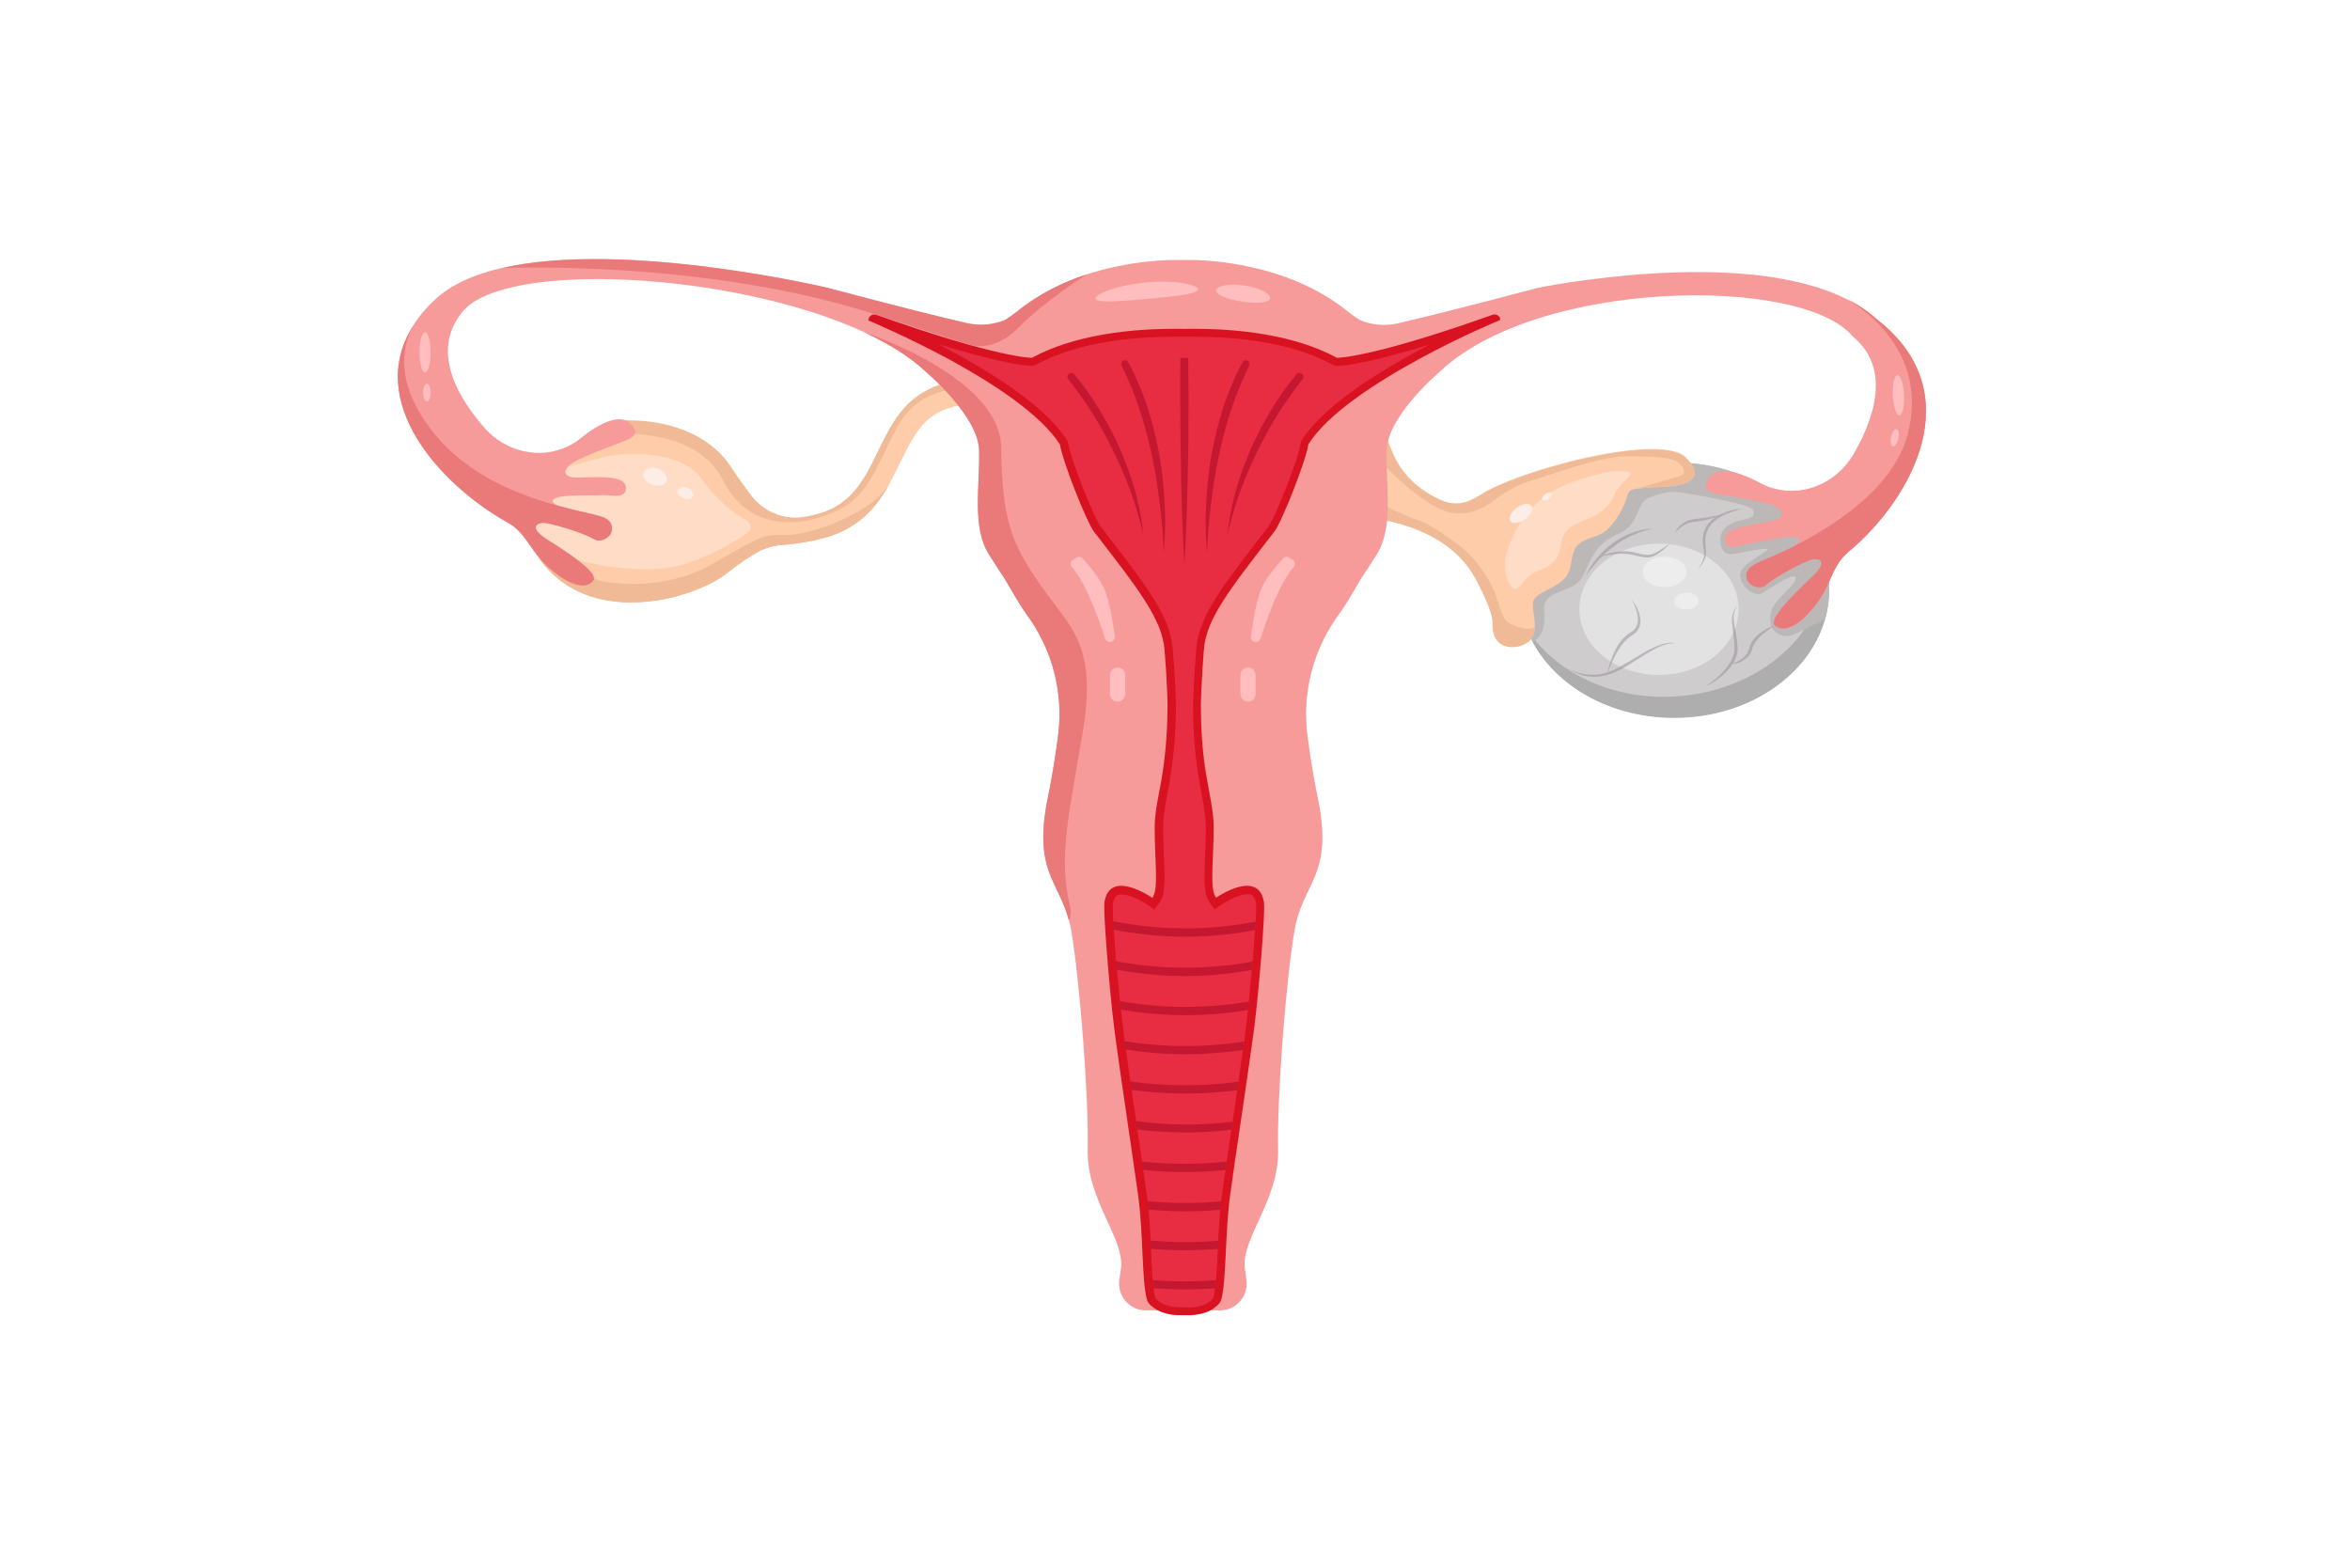 <svg xmlns="http://www.w3.org/2000/svg" xmlns:xlink="http://www.w3.org/1999/xlink" width="640" zoomAndPan="magnify" viewBox="0 0 480 320.25" height="427" preserveAspectRatio="xMidYMid meet" version="1.0"><defs><filter x="0%" y="0%" width="100%" height="100%" id="bef96e80bb"><feColorMatrix values="0 0 0 0 1 0 0 0 0 1 0 0 0 0 1 0 0 0 1 0" color-interpolation-filters="sRGB"/></filter><clipPath id="f80108267f"><path d="M 217.664 76.527 L 262.336 76.527 L 262.336 136.031 L 217.664 136.031 Z M 217.664 76.527 " clip-rule="nonzero"/></clipPath><clipPath id="c6fb0b7ea0"><path d="M 232.629 76.527 L 247.371 76.527 C 255.637 76.527 262.336 83.227 262.336 91.492 L 262.336 121.062 C 262.336 129.328 255.637 136.027 247.371 136.027 L 232.629 136.027 C 224.363 136.027 217.664 129.328 217.664 121.062 L 217.664 91.492 C 217.664 83.227 224.363 76.527 232.629 76.527 Z M 232.629 76.527 " clip-rule="nonzero"/></clipPath><clipPath id="21b597a87f"><path d="M 177 64 L 307 64 L 307 268.785 L 177 268.785 Z M 177 64 " clip-rule="nonzero"/></clipPath><mask id="90bcb981d0"><g filter="url(#bef96e80bb)"><rect x="-48" width="576" fill="#000000" y="-32.025" height="384.3" fill-opacity="0.54"/></g></mask><clipPath id="f90263efe2"><path d="M 26 0.676 L 36 0.676 L 36 14 L 26 14 Z M 26 0.676 " clip-rule="nonzero"/></clipPath><clipPath id="22ee779004"><path d="M 28 20 L 35 20 L 35 37.551 L 28 37.551 Z M 28 20 " clip-rule="nonzero"/></clipPath><clipPath id="987cb3ca71"><path d="M 33 24 L 42.832 24 L 42.832 33 L 33 33 Z M 33 24 " clip-rule="nonzero"/></clipPath><clipPath id="7e24057005"><path d="M 0.453 28 L 23 28 L 23 36 L 0.453 36 Z M 0.453 28 " clip-rule="nonzero"/></clipPath><clipPath id="a06c1e57b3"><rect x="0" width="43" y="0" height="38"/></clipPath></defs><g clip-path="url(#f80108267f)"><g clip-path="url(#c6fb0b7ea0)"><path fill="#5d0d14" d="M 217.664 76.527 L 262.336 76.527 L 262.336 136.031 L 217.664 136.031 Z M 217.664 76.527 " fill-opacity="1" fill-rule="nonzero"/></g></g><path fill="#cecccc" d="M 373.613 120.5 C 373.613 122.508 373.328 124.48 372.797 126.367 C 369.559 137.934 357.016 146.547 341.973 146.547 C 329.062 146.547 317.992 140.191 313.074 131.082 C 311.355 127.844 310.371 124.273 310.371 120.5 C 310.371 106.102 324.512 94.453 341.973 94.453 C 359.434 94.453 373.613 106.102 373.613 120.5 Z M 373.613 120.5 " fill-opacity="1" fill-rule="nonzero"/><path fill="#afaeae" d="M 370.051 108.52 C 370.949 110.941 372.551 113.527 372.551 116.234 C 372.551 130.633 357.301 142.324 339.84 142.324 C 327.625 142.324 317.051 136.621 311.766 128.293 C 315.738 138.918 327.75 146.629 341.973 146.629 C 359.434 146.629 373.574 134.98 373.574 120.582 C 373.613 116.191 372.305 112.09 370.051 108.52 Z M 370.051 108.52 " fill-opacity="1" fill-rule="nonzero"/><path fill="#e2e2e2" d="M 355.129 124.438 C 355.129 125.32 355.023 126.191 354.816 127.055 C 354.609 127.918 354.301 128.758 353.891 129.57 C 353.48 130.383 352.98 131.156 352.387 131.891 C 351.793 132.621 351.117 133.301 350.363 133.922 C 349.609 134.547 348.785 135.102 347.898 135.59 C 347.008 136.082 346.07 136.492 345.086 136.832 C 344.098 137.168 343.078 137.422 342.031 137.594 C 340.984 137.766 339.926 137.852 338.855 137.852 C 337.789 137.852 336.73 137.766 335.684 137.594 C 334.633 137.422 333.617 137.168 332.629 136.832 C 331.645 136.492 330.703 136.082 329.816 135.59 C 328.93 135.102 328.105 134.547 327.352 133.922 C 326.594 133.301 325.922 132.621 325.328 131.891 C 324.734 131.156 324.23 130.383 323.824 129.57 C 323.414 128.758 323.105 127.918 322.898 127.055 C 322.688 126.191 322.586 125.32 322.586 124.438 C 322.586 123.559 322.688 122.684 322.898 121.82 C 323.105 120.957 323.414 120.117 323.824 119.305 C 324.23 118.492 324.734 117.719 325.328 116.984 C 325.922 116.254 326.594 115.574 327.352 114.953 C 328.105 114.328 328.93 113.773 329.816 113.285 C 330.703 112.797 331.645 112.383 332.629 112.043 C 333.617 111.707 334.633 111.453 335.684 111.281 C 336.73 111.109 337.789 111.023 338.855 111.023 C 339.926 111.023 340.984 111.109 342.031 111.281 C 343.078 111.453 344.098 111.707 345.086 112.043 C 346.07 112.383 347.008 112.797 347.898 113.285 C 348.785 113.773 349.609 114.328 350.363 114.953 C 351.117 115.574 351.793 116.254 352.387 116.984 C 352.98 117.719 353.48 118.492 353.891 119.305 C 354.301 120.117 354.609 120.957 354.816 121.82 C 355.023 122.684 355.129 123.559 355.129 124.438 Z M 355.129 124.438 " fill-opacity="1" fill-rule="nonzero"/><path fill="#ededed" d="M 344.473 116.809 C 344.473 117.223 344.359 117.617 344.133 118 C 343.906 118.383 343.582 118.719 343.164 119.012 C 342.746 119.305 342.262 119.531 341.715 119.688 C 341.168 119.848 340.598 119.926 340.004 119.926 C 339.414 119.926 338.844 119.848 338.297 119.688 C 337.746 119.531 337.266 119.305 336.844 119.012 C 336.426 118.719 336.105 118.383 335.879 118 C 335.648 117.617 335.535 117.223 335.535 116.809 C 335.535 116.395 335.648 115.996 335.879 115.613 C 336.105 115.234 336.426 114.895 336.844 114.602 C 337.266 114.312 337.746 114.086 338.297 113.926 C 338.844 113.77 339.414 113.691 340.004 113.691 C 340.598 113.691 341.168 113.77 341.715 113.926 C 342.262 114.086 342.746 114.312 343.164 114.602 C 343.582 114.895 343.906 115.234 344.133 115.613 C 344.359 115.996 344.473 116.395 344.473 116.809 Z M 344.473 116.809 " fill-opacity="1" fill-rule="nonzero"/><path fill="#ededed" d="M 346.973 122.754 C 346.973 122.984 346.91 123.203 346.781 123.414 C 346.656 123.625 346.477 123.812 346.242 123.973 C 346.008 124.137 345.734 124.262 345.43 124.348 C 345.121 124.434 344.805 124.48 344.473 124.48 C 344.141 124.48 343.82 124.434 343.516 124.348 C 343.211 124.262 342.938 124.137 342.703 123.973 C 342.469 123.812 342.289 123.625 342.164 123.414 C 342.035 123.203 341.973 122.984 341.973 122.754 C 341.973 122.527 342.035 122.309 342.164 122.098 C 342.289 121.887 342.469 121.699 342.703 121.539 C 342.938 121.375 343.211 121.25 343.516 121.164 C 343.82 121.078 344.141 121.031 344.473 121.031 C 344.805 121.031 345.121 121.078 345.43 121.164 C 345.734 121.25 346.008 121.375 346.242 121.539 C 346.477 121.699 346.656 121.887 346.781 122.098 C 346.91 122.309 346.973 122.527 346.973 122.754 Z M 346.973 122.754 " fill-opacity="1" fill-rule="nonzero"/><path fill="#bcb8b8" d="M 366.359 129.605 C 368.492 128.621 370.949 127.352 372.797 126.367 C 373.328 124.48 373.613 122.508 373.613 120.5 C 373.613 106.102 359.473 94.453 342.012 94.453 C 324.551 94.453 310.41 106.102 310.41 120.5 C 310.41 124.273 311.395 127.844 313.117 131.082 C 313.117 131.082 315.984 129.895 315.41 124.93 C 314.836 120.008 321.438 121.566 323.363 117.547 C 325.289 113.527 326.191 110.859 330.535 109.055 C 334.883 107.25 334.102 103.148 336.398 101.875 C 336.398 101.875 339.922 100.031 343.285 100.562 C 346.645 101.098 357.836 103.023 358.121 104.215 C 358.41 105.402 358.203 105.691 355.621 106.266 C 353.039 106.84 351.316 108.191 351.359 110.328 C 351.441 112.461 352.508 113.363 354.023 113.156 C 355.5 112.953 362.219 111.352 360.867 112.461 C 359.516 113.566 355.008 115.535 355.457 117.875 C 355.91 120.211 358.492 121.812 359.719 121.238 C 360.949 120.664 366.484 116.645 366.77 117.996 C 367.059 119.352 362.629 122.141 361.812 124.727 C 361.605 125.383 361.566 126.078 361.605 126.816 C 361.648 129.156 364.188 130.59 366.359 129.605 Z M 366.359 129.605 " fill-opacity="1" fill-rule="nonzero"/><path fill="#ffcca9" d="M 340.293 99.375 C 337.258 99.578 335.453 99.66 334.348 99.824 C 333.691 99.906 333.242 100.031 332.996 100.234 C 332.176 100.77 332.543 101.918 330.906 104.746 C 327.75 110.121 325.988 109.016 323.117 110.656 C 320.25 112.297 321.684 115.699 319.676 118.039 C 317.668 120.375 313.117 121.031 313.074 123.289 C 313.035 125.547 314.348 128.785 312.543 130.715 C 310.738 132.684 304.672 133.422 304.879 127.352 C 304.961 124.809 304.262 122.508 303.156 120.5 C 302.582 120.008 301.926 119.105 301.105 117.668 C 298.402 112.953 294.059 110.082 289.836 108.316 C 283.605 105.73 277.621 105.527 277.621 105.527 L 277.621 81.898 C 277.621 81.898 280.734 83.047 284.344 92.152 C 287.949 101.301 297.703 103.27 297.703 103.27 C 299.141 102.82 300.738 102.121 302.5 100.973 C 309.836 96.215 337.668 88.543 344.062 93.098 C 344.023 93.219 350.66 98.719 340.293 99.375 Z M 340.293 99.375 " fill-opacity="1" fill-rule="nonzero"/><path fill="#efba95" d="M 313.484 128.047 C 313.445 129.074 313.238 130.016 312.543 130.754 C 310.738 132.723 304.672 133.461 304.879 127.391 C 304.961 124.848 301.887 119.145 301.105 117.711 C 298.402 112.992 294.059 110.121 289.836 108.355 C 283.605 105.773 277.621 105.566 277.621 105.566 L 277.621 100.195 C 280.613 102.121 285.164 104.746 289.59 106.223 C 291.68 106.922 294.672 108.891 297.336 110.859 C 301.434 113.895 304.508 118.16 306.027 123.043 C 306.559 124.848 307.133 126.324 307.707 126.816 C 308.566 127.719 312.133 129.113 313.484 128.047 Z M 313.484 128.047 " fill-opacity="1" fill-rule="nonzero"/><path fill="#efba95" d="M 345.375 94.656 C 344.555 93.508 343.367 92.688 342.055 92.316 C 333.199 89.898 309.262 96.707 302.5 101.055 C 301.969 101.383 301.352 101.754 300.695 102.039 C 298.688 103.023 296.352 103.066 294.301 102.164 C 291.148 100.77 286.555 97.816 284.301 92.195 C 280.695 83.09 277.578 81.941 277.578 81.941 L 277.578 87.723 C 278.605 89.816 279.508 91.578 279.508 91.578 C 279.508 91.578 290.203 104.008 296.887 104.789 C 303.566 105.566 305.699 100.277 312.172 98.348 C 317.215 96.871 326.641 93.262 331.973 93.18 C 337.301 93.137 341.52 93.426 342.711 94.41 C 343.898 95.395 344.84 96.789 342.711 97.363 C 341.152 97.816 336.684 99.086 334.391 99.785 C 335.496 99.621 337.301 99.539 340.332 99.332 C 347.219 98.922 346.562 96.34 345.375 94.656 Z M 345.375 94.656 " fill-opacity="1" fill-rule="nonzero"/><path fill="#ffcca9" d="M 209.988 80.012 L 207.816 84.605 C 207.734 84.566 197.855 80.012 190.602 84.895 C 187.57 86.902 185.805 90.555 183.922 94.371 C 183.387 95.52 182.812 96.668 182.199 97.816 C 182.117 97.938 182.035 98.062 181.996 98.227 C 181.914 98.43 181.789 98.637 181.668 98.84 C 179.086 103.477 175.52 107.824 168.754 109.754 C 165.598 110.656 162.566 111.105 159.777 111.312 C 158.426 111.395 157.156 111.68 155.887 112.215 C 155.68 112.297 155.516 112.379 155.395 112.418 C 153.18 113.566 150.883 115.168 148.508 117.055 C 145.555 119.434 137.852 123.043 128.875 123.043 C 123.094 123.043 115.43 121.441 110.223 114.184 C 109.691 113.445 109.199 112.664 108.75 111.844 C 105.469 105.938 104.691 101.098 106.453 97.488 C 108.75 92.77 114.488 91.785 114.734 91.742 L 121.453 88.75 L 124.898 87.23 L 127.766 85.961 L 128.094 85.961 C 128.301 85.961 128.547 85.961 128.875 85.961 C 132.195 85.961 143.426 86.656 149.246 95.477 C 150.926 98.02 152.359 99.988 153.547 101.508 C 156.215 104.871 160.516 106.43 164.699 105.566 C 165.559 105.402 166.418 105.199 167.281 104.953 C 174 103.023 176.586 97.816 179.289 92.234 C 181.379 87.969 183.512 83.539 187.652 80.75 C 190.07 79.109 192.652 78.246 195.191 77.836 C 202.777 76.648 209.621 79.848 209.988 80.012 Z M 209.988 80.012 " fill-opacity="1" fill-rule="nonzero"/><path fill="#efba95" d="M 196.34 79.562 C 196.34 79.562 187.734 78.617 182.977 87.684 C 178.223 96.789 177.074 103.312 166.254 105.977 C 166.254 105.977 153.672 110.164 147.645 98.02 C 141.66 85.918 121.535 88.832 121.535 88.832 C 121.535 88.832 121.535 88.789 121.535 88.668 L 124.98 87.148 L 127.848 85.879 L 128.176 85.879 C 128.383 85.879 128.629 85.879 128.957 85.879 C 132.277 85.879 143.508 86.574 149.328 95.395 C 151.008 97.938 152.441 99.906 153.629 101.426 C 156.293 104.789 160.598 106.348 164.781 105.484 C 165.641 105.32 166.5 105.117 167.363 104.871 C 174.082 102.941 176.668 97.734 179.371 92.152 C 181.461 87.887 183.594 83.457 187.734 80.668 C 190.152 79.027 192.734 78.164 195.273 77.754 Z M 196.34 79.562 " fill-opacity="1" fill-rule="nonzero"/><path fill="#ffdcc5" d="M 124.242 93.137 C 124.242 93.137 138.18 90.637 143.426 97.98 C 146.703 102.574 150.312 105.117 152.566 106.348 C 153.508 106.879 153.59 108.234 152.688 108.852 C 149.082 111.23 141.418 115.781 134.449 116.191 C 124.98 116.766 114.078 114.02 110.305 110.941 C 106.535 107.863 103.051 99.703 104.238 98.84 C 105.348 97.98 124.242 93.137 124.242 93.137 Z M 124.242 93.137 " fill-opacity="1" fill-rule="nonzero"/><path fill="#efba95" d="M 181.668 98.84 C 179.086 103.477 175.52 107.824 168.754 109.754 C 165.598 110.656 162.566 111.105 159.777 111.312 C 158.426 111.395 157.156 111.68 155.887 112.215 C 155.68 112.297 155.516 112.379 155.395 112.418 C 153.18 113.566 150.883 115.168 148.508 117.055 C 145.555 119.434 137.852 123.043 128.875 123.043 C 123.094 123.043 115.43 121.441 110.223 114.184 L 115.758 114.551 L 122.109 118.531 C 122.109 118.531 134.449 121.688 145.926 114.961 C 157.441 108.234 156.457 109.383 161.418 109.219 C 166.254 109.016 178.059 104.746 181.668 98.84 Z M 181.668 98.84 " fill-opacity="1" fill-rule="nonzero"/><path fill="#fcede6" d="M 134.398 95.758 C 134.711 95.875 134.996 96.023 135.254 96.211 C 135.508 96.402 135.719 96.609 135.883 96.844 C 136.047 97.078 136.152 97.312 136.199 97.555 C 136.246 97.797 136.23 98.027 136.152 98.238 C 136.07 98.453 135.938 98.641 135.746 98.793 C 135.551 98.949 135.32 99.059 135.043 99.129 C 134.766 99.199 134.469 99.223 134.152 99.199 C 133.836 99.176 133.52 99.105 133.211 98.992 C 132.898 98.879 132.613 98.727 132.355 98.539 C 132.102 98.352 131.891 98.141 131.727 97.906 C 131.562 97.676 131.457 97.438 131.41 97.195 C 131.363 96.953 131.379 96.727 131.457 96.512 C 131.539 96.297 131.672 96.113 131.863 95.957 C 132.055 95.805 132.289 95.691 132.566 95.621 C 132.844 95.551 133.141 95.527 133.457 95.551 C 133.773 95.574 134.09 95.645 134.398 95.758 Z M 134.398 95.758 " fill-opacity="1" fill-rule="nonzero"/><path fill="#fcede6" d="M 140.391 99.629 C 140.602 99.703 140.793 99.805 140.965 99.934 C 141.137 100.059 141.281 100.199 141.391 100.355 C 141.5 100.508 141.57 100.668 141.602 100.828 C 141.637 100.992 141.625 101.145 141.57 101.285 C 141.52 101.43 141.43 101.551 141.301 101.656 C 141.172 101.758 141.016 101.832 140.828 101.879 C 140.645 101.926 140.445 101.941 140.23 101.922 C 140.02 101.906 139.809 101.859 139.598 101.781 C 139.391 101.707 139.199 101.605 139.023 101.477 C 138.852 101.352 138.711 101.211 138.598 101.055 C 138.488 100.902 138.418 100.742 138.387 100.582 C 138.355 100.418 138.363 100.266 138.418 100.125 C 138.469 99.98 138.562 99.859 138.688 99.754 C 138.816 99.652 138.977 99.578 139.16 99.531 C 139.344 99.484 139.543 99.469 139.758 99.488 C 139.973 99.504 140.184 99.551 140.391 99.629 Z M 140.391 99.629 " fill-opacity="1" fill-rule="nonzero"/><path fill="#f79a9a" d="M 377.672 112.625 C 374.066 115.578 374.23 119.105 371.031 123.332 C 366.238 129.605 363.328 128.621 362.465 127.68 C 361.277 126.324 366.484 121.238 369.926 117.996 C 373.41 114.797 371.812 114.059 370.336 114.223 C 369.27 114.348 362.836 117.586 360.703 119.516 C 359.844 120.293 358.164 120.008 357.344 119.145 C 356.48 118.285 356.441 116.891 357.344 116.027 C 358.039 115.332 359.145 114.879 359.68 114.594 C 359.68 114.594 359.719 114.594 359.719 114.551 C 360.375 114.223 362.383 113.484 364.23 112.625 C 364.395 112.543 364.559 112.461 364.719 112.379 C 364.926 112.297 365.129 112.172 365.336 112.09 C 365.336 112.09 365.375 112.09 365.375 112.09 C 366.852 111.352 367.918 110.613 367.469 110.082 C 366.402 108.852 359.555 110.777 357.754 110.902 C 355.949 111.023 352.918 112.871 352.383 110.492 C 351.852 108.152 355.949 107.371 361.113 106.551 C 364.27 106.059 364.559 104.871 363.039 103.723 C 361.484 102.574 353.734 101.426 350.785 100.891 C 347.832 100.316 348.121 99.168 349.023 97.652 C 349.965 96.133 352.918 95.066 359.598 98.676 C 360.539 99.211 361.566 99.578 362.547 99.824 C 368.738 101.426 375.215 98.43 378.492 92.934 C 382.387 86.289 386.691 75.457 378.41 68.691 C 367.957 56.18 313.895 56.957 294.016 75.992 C 294.016 75.992 283.48 84.852 283.234 91.906 C 282.988 99.332 284.754 107.578 281.188 113.281 C 280.285 114.715 279.137 116.48 277.867 118.406 C 277.867 118.406 275.039 123.414 273.523 125.422 C 268.273 132.52 265.938 141.379 267.047 150.117 C 267.539 153.891 268.191 158.281 269.176 162.996 C 272.457 178.996 266.145 180.02 264.422 190.031 C 262.66 200.082 260.816 224.199 261.062 234.742 C 261.309 245.285 253.273 253.078 254.297 259.355 C 254.422 260.055 254.504 260.711 254.586 261.324 C 255.078 264.648 252.535 267.641 249.176 267.641 L 234.051 267.641 C 230.688 267.641 228.148 264.648 228.641 261.324 C 228.723 260.711 228.844 260.055 228.926 259.355 C 229.949 253.078 221.918 245.285 222.164 234.742 C 222.41 224.199 220.523 200.039 218.801 190.031 C 218.68 189.25 218.516 188.555 218.309 187.898 C 216.137 179.734 211.016 177.766 214.008 162.996 C 214.988 158.238 215.645 153.891 216.137 150.117 C 217.246 141.34 214.91 132.52 209.66 125.422 C 208.188 123.414 205.359 118.406 205.359 118.406 C 204.086 116.48 202.941 114.676 202.039 113.281 C 198.43 107.578 200.195 99.332 199.988 91.906 C 199.785 84.895 189.207 75.992 189.207 75.992 C 186.012 72.957 181.668 70.207 176.586 67.871 C 150.023 55.562 103.297 53.102 94.527 63.602 C 87.641 71.848 93.91 81.652 98.992 87.438 C 103.258 92.234 110.141 93.918 115.922 91.211 C 116.863 90.758 117.727 90.227 118.586 89.527 C 124.488 84.73 127.602 85.223 128.793 86.535 C 129.98 87.848 130.512 88.914 127.684 90.02 C 124.898 91.129 117.48 93.711 116.168 95.148 C 114.855 96.543 115.348 97.691 118.543 97.527 C 123.75 97.324 127.973 97.324 127.848 99.742 C 127.766 102.164 124.445 100.934 122.645 101.137 C 120.84 101.344 113.75 100.77 112.93 102.164 C 112.723 102.531 113.133 102.902 113.832 103.188 C 115.633 103.969 119.406 104.625 120.922 104.953 C 121.086 104.992 121.25 105.035 121.414 105.074 C 121.66 105.156 121.945 105.238 122.273 105.32 C 122.273 105.32 122.316 105.32 122.316 105.32 C 122.52 105.402 122.766 105.445 122.973 105.527 C 123.055 105.566 123.137 105.566 123.219 105.609 C 123.258 105.609 123.301 105.648 123.34 105.648 C 123.586 105.773 123.793 105.895 123.996 106.02 C 125.02 106.715 125.266 108.07 124.57 109.098 C 123.914 110.082 122.355 110.695 121.332 110.082 C 118.871 108.602 111.906 106.633 110.879 106.715 C 109.363 106.797 107.969 107.824 111.988 110.328 C 116.004 112.828 122.07 116.891 121.168 118.406 C 120.512 119.516 117.848 121.031 111.945 115.781 C 108.012 112.254 107.52 108.727 103.379 106.512 C 90.387 99.293 74.195 82.105 84.566 66.27 C 84.566 66.27 84.566 66.23 84.566 66.23 C 84.852 65.777 85.141 65.367 85.469 64.918 C 85.508 64.875 85.508 64.875 85.508 64.875 C 86.449 63.602 87.598 62.371 88.91 61.141 C 92.27 58.023 97.027 55.973 102.641 54.703 C 127.727 48.957 169 58.762 169 58.762 C 183.84 62.699 192.488 64.832 197.488 65.984 C 200.113 66.598 202.859 66.312 205.316 65.328 C 205.316 65.328 206.996 64.176 207.734 63.602 C 212.203 59.992 217.246 57.613 221.957 56.055 C 230.605 53.227 238.395 53.062 240.402 53.102 C 240.648 53.102 240.855 53.102 241.02 53.102 L 241.266 53.102 C 241.305 53.102 241.387 53.102 241.469 53.102 C 241.469 53.102 241.59 53.102 241.59 53.102 L 241.797 53.102 C 241.879 53.102 241.918 53.102 242 53.102 C 242 53.102 242.043 53.102 242.043 53.102 C 242.207 53.102 242.41 53.102 242.656 53.102 C 245.773 53.062 262.742 53.43 275.324 63.645 C 276.062 64.258 277.742 65.367 277.742 65.367 C 280.203 66.395 282.906 66.641 285.57 66.023 C 290.574 64.875 299.223 62.742 314.059 58.805 C 314.059 58.805 355.211 50.27 376.852 60.938 C 376.852 60.938 376.895 60.938 376.934 60.977 C 379.312 62.168 381.484 63.602 383.328 65.285 C 402.676 80.176 390.379 101.957 377.672 112.625 Z M 377.672 112.625 " fill-opacity="1" fill-rule="nonzero"/><g clip-path="url(#21b597a87f)"><path fill="#d81220" d="M 305.246 64.219 C 305.125 64.219 304.961 64.219 304.836 64.301 C 279.875 73.203 273.07 73.078 273.07 73.078 C 264.629 68.484 253.027 66.969 241.918 67.172 C 230.812 66.969 219.211 68.484 210.77 73.078 C 210.77 73.078 204.004 73.203 179.004 64.301 C 178.184 64.012 177.363 64.629 177.363 65.449 C 177.363 65.449 185.152 68.691 193.965 73.449 C 202.734 78.246 212.531 84.566 216.508 90.801 C 216.793 92.562 218.145 96.543 219.621 100.277 C 221.098 104.051 222.695 107.578 223.395 108.523 C 232.695 120.539 237.328 126.449 237.863 132.723 C 238.395 139 238.477 143.801 238.477 143.84 C 238.477 147.902 238.23 152.703 237.492 157.664 C 236.879 161.727 235.852 165.5 235.852 168.863 C 235.852 176.246 236.715 181.621 235.363 183.387 C 235.363 183.387 226.793 177.355 225.605 184.164 C 225.277 186.133 226.672 202.746 227.574 209.926 C 228.477 217.105 231.387 236.262 232.453 244.055 C 233.559 251.848 233.188 261.406 234.254 265.387 C 234.418 266.043 234.871 266.574 235.527 266.984 C 236.426 267.766 237.863 268.297 239.5 268.543 C 239.5 268.543 239.5 268.543 239.543 268.543 C 239.707 268.543 239.828 268.586 239.992 268.586 C 240.035 268.586 240.035 268.586 240.074 268.586 C 240.199 268.586 240.363 268.625 240.484 268.625 C 240.527 268.625 240.566 268.625 240.648 268.625 C 240.773 268.625 240.895 268.625 241.02 268.625 C 241.059 268.625 241.102 268.625 241.141 268.625 C 241.141 268.625 241.184 268.625 241.184 268.625 C 241.266 268.625 241.387 268.625 241.469 268.625 L 242.246 268.625 C 242.328 268.625 242.453 268.625 242.535 268.625 C 242.535 268.625 242.574 268.625 242.574 268.625 C 242.617 268.625 242.656 268.625 242.699 268.625 C 242.82 268.625 242.945 268.625 243.066 268.625 C 243.109 268.625 243.148 268.625 243.23 268.625 C 243.355 268.625 243.52 268.625 243.641 268.586 C 243.684 268.586 243.684 268.586 243.723 268.586 C 243.887 268.586 244.012 268.543 244.176 268.543 C 244.176 268.543 244.215 268.543 244.215 268.543 C 245.855 268.297 247.289 267.805 248.191 266.984 C 248.848 266.535 249.297 266 249.461 265.387 C 250.527 261.406 250.199 251.809 251.266 244.055 C 252.207 237.082 254.668 221.043 255.816 212.594 C 255.938 211.609 256.062 210.707 256.184 209.926 C 257.086 202.746 258.52 186.133 258.152 184.164 C 256.961 177.438 248.602 183.223 248.395 183.344 C 247.043 181.582 247.863 176.328 247.902 169.152 C 247.945 165.703 246.922 161.809 246.266 157.625 C 245.484 152.66 245.281 147.82 245.281 143.801 C 245.281 143.801 245.402 139 245.895 132.684 C 246.387 126.406 251.059 120.5 260.363 108.48 C 261.801 106.594 266.719 94.246 267.25 90.719 C 271.227 84.484 280.98 78.164 289.793 73.367 C 298.566 68.566 306.395 65.367 306.395 65.367 C 306.477 64.711 305.902 64.219 305.246 64.219 Z M 305.246 64.219 " fill-opacity="1" fill-rule="nonzero"/></g><path fill="#e82d43" d="M 292.211 70.289 C 291.188 70.824 290.164 71.355 289.098 71.93 C 277.168 78.453 269.383 84.484 265.938 89.855 L 265.734 90.145 L 265.691 90.512 C 265.16 93.957 260.281 106.02 259.133 107.496 L 258.562 108.234 C 249.422 120.008 244.871 125.957 244.34 132.602 C 243.805 138.961 243.684 143.801 243.684 143.84 C 243.684 148.844 244.012 153.562 244.707 157.953 C 244.91 159.266 245.156 160.496 245.363 161.727 C 245.855 164.434 246.305 166.977 246.305 169.191 C 246.305 171.285 246.223 173.254 246.141 174.977 C 245.938 179.609 245.812 182.688 247.125 184.41 L 248.109 185.723 L 249.461 184.781 C 250.32 184.207 252.945 182.648 254.789 182.648 C 255.527 182.648 256.266 182.77 256.551 184.492 C 256.633 184.945 256.594 186.297 256.469 188.227 C 256.43 188.758 256.387 189.332 256.348 189.949 C 256.223 191.836 256.062 194.051 255.855 196.391 C 255.816 196.965 255.773 197.539 255.691 198.113 C 255.488 200.285 255.281 202.5 255.078 204.551 C 255.035 205.125 254.953 205.699 254.914 206.273 C 254.789 207.547 254.625 208.734 254.504 209.762 C 254.422 210.5 254.297 211.402 254.176 212.387 L 254.133 212.715 L 253.887 214.438 L 253.602 216.406 C 253.395 217.844 253.191 219.359 252.945 220.918 C 252.863 221.492 252.781 222.066 252.699 222.641 C 252.414 224.734 252.086 226.91 251.758 229.082 C 251.676 229.574 251.594 230.066 251.551 230.559 C 251.551 230.641 251.512 230.723 251.512 230.766 C 251.184 233.02 250.855 235.195 250.566 237.203 C 250.484 237.777 250.402 238.352 250.32 238.926 C 250.035 240.816 249.789 242.496 249.625 243.852 C 249.543 244.344 249.504 244.836 249.422 245.367 C 249.34 245.941 249.297 246.516 249.258 247.09 C 249.051 249.184 248.93 251.355 248.805 253.449 C 248.766 254.023 248.766 254.598 248.723 255.133 C 248.723 255.254 248.723 255.418 248.723 255.543 C 248.641 257.676 248.52 259.766 248.395 261.488 C 248.355 262.105 248.273 262.68 248.191 263.172 C 248.109 263.867 247.984 264.523 247.863 265.016 C 247.781 265.262 247.492 265.508 247.289 265.672 L 247.125 265.836 C 246.551 266.328 245.484 266.738 244.133 266.945 L 244.012 266.945 L 243.887 266.984 L 243.477 267.027 C 243.395 267.027 243.273 267.027 243.191 267.027 L 243.109 267.027 C 243.109 267.027 242.984 267.027 242.984 267.027 C 242.945 267.027 242.863 267.027 242.781 267.027 L 242.492 267.027 C 242.492 267.027 242.371 267.027 242.328 267.027 L 241.426 267.027 C 241.387 267.027 241.184 267.027 241.184 267.027 L 241.02 267.027 C 240.938 267.027 240.895 267.027 240.812 267.027 L 240.648 266.984 L 240.609 266.984 C 240.527 266.984 240.402 266.984 240.32 266.984 L 239.992 266.945 L 239.871 266.902 L 239.664 266.902 C 238.312 266.699 237.246 266.289 236.672 265.797 L 236.508 265.633 C 236.262 265.469 236.016 265.262 235.934 264.977 C 235.812 264.484 235.688 263.867 235.605 263.129 C 235.527 262.598 235.484 262.062 235.445 261.449 C 235.281 259.684 235.199 257.633 235.117 255.5 C 235.117 255.379 235.117 255.215 235.117 255.09 C 235.074 254.559 235.074 253.984 235.035 253.406 C 234.953 251.355 234.789 249.184 234.582 247.051 C 234.543 246.477 234.461 245.902 234.418 245.328 C 234.379 244.836 234.297 244.344 234.215 243.852 C 234.008 242.496 233.762 240.816 233.516 238.926 C 233.434 238.395 233.352 237.82 233.27 237.246 C 232.984 235.359 232.695 233.309 232.371 231.176 C 232.371 231.051 232.328 230.93 232.328 230.805 C 232.246 230.23 232.164 229.656 232.082 229.082 C 231.754 226.949 231.469 224.734 231.141 222.641 C 231.059 222.066 230.977 221.492 230.895 220.918 C 230.566 218.582 230.238 216.406 229.992 214.438 C 229.91 213.824 229.828 213.25 229.746 212.715 C 229.582 211.609 229.461 210.625 229.379 209.801 C 229.254 208.734 229.09 207.547 228.969 206.234 C 228.887 205.66 228.844 205.086 228.762 204.512 C 228.559 202.461 228.352 200.246 228.148 198.07 C 228.105 197.496 228.066 196.922 227.984 196.348 C 227.777 194.051 227.613 191.793 227.492 189.906 C 227.449 189.293 227.41 188.719 227.367 188.184 C 227.285 186.297 227.246 184.984 227.328 184.535 C 227.613 182.852 228.352 182.688 229.09 182.688 C 230.977 182.688 233.641 184.289 234.461 184.82 L 235.77 185.766 L 236.754 184.453 C 238.066 182.73 237.945 179.652 237.738 175.016 C 237.656 173.211 237.574 171.121 237.574 168.863 C 237.574 166.73 238.027 164.309 238.516 161.727 C 238.762 160.496 239.008 159.223 239.172 157.91 C 239.828 153.562 240.199 148.805 240.199 143.801 C 240.199 143.758 240.074 138.918 239.543 132.559 C 239.008 125.875 234.418 119.965 225.32 108.191 L 224.746 107.453 C 224.293 106.84 222.859 103.887 221.18 99.621 C 219.582 95.52 218.391 91.949 218.145 90.512 L 218.105 90.145 L 217.898 89.855 C 214.457 84.484 206.668 78.453 194.742 71.93 C 193.676 71.355 192.652 70.781 191.586 70.25 C 205.441 74.555 210.113 74.719 210.727 74.719 L 211.137 74.719 L 211.547 74.516 C 220.238 69.758 231.754 68.773 239.91 68.773 C 240.566 68.773 241.223 68.773 241.879 68.773 C 242.617 68.773 243.23 68.773 243.887 68.773 C 252.043 68.773 263.562 69.758 272.25 74.516 L 272.621 74.719 L 273.031 74.719 C 273.688 74.762 278.359 74.598 292.211 70.289 Z M 292.211 70.289 " fill-opacity="1" fill-rule="nonzero"/><path fill="#ea7a7a" d="M 124.652 109.18 C 123.996 110.164 122.438 110.777 121.414 110.164 C 118.953 108.688 111.988 106.715 110.961 106.797 C 109.445 106.879 108.051 107.906 112.07 110.41 C 116.086 112.91 122.152 116.973 121.25 118.488 C 120.594 119.598 117.93 121.113 112.027 115.863 C 108.094 112.336 107.602 108.809 103.461 106.594 C 90.387 99.293 74.195 82.105 84.566 66.27 C 82.762 69.305 79.73 77.262 88.418 88.215 C 95.551 97.199 106.125 101.137 113.871 103.27 C 116.742 104.051 119.199 104.582 120.965 105.035 C 121.125 105.074 121.289 105.117 121.453 105.156 C 121.781 105.238 122.07 105.32 122.316 105.402 C 122.316 105.402 122.355 105.402 122.355 105.402 C 122.602 105.484 122.848 105.566 123.012 105.609 C 123.094 105.648 123.176 105.648 123.258 105.691 C 123.301 105.691 123.34 105.73 123.383 105.73 C 123.629 105.855 123.832 105.977 124.035 106.102 C 125.062 106.797 125.309 108.191 124.652 109.18 Z M 124.652 109.18 " fill-opacity="1" fill-rule="nonzero"/><path fill="#ea7a7a" d="M 221.098 149.91 C 217.98 168.125 216.262 175.305 218.598 185.355 C 218.844 186.34 218.719 187.199 218.309 187.938 C 216.137 179.773 211.016 177.805 214.008 163.039 C 214.988 158.281 215.645 153.934 216.137 150.156 C 217.246 141.379 214.91 132.559 209.66 125.465 C 208.188 123.453 205.359 118.449 205.359 118.449 C 204.086 116.52 202.941 114.715 202.039 113.32 C 198.43 107.617 200.195 99.375 199.988 91.949 C 199.785 84.934 189.207 76.031 189.207 76.031 C 186.012 72.996 181.668 70.25 176.586 67.91 C 177.445 68.199 204.293 77.098 204.496 91.414 C 204.703 105.938 206.422 110.82 212.613 119.637 C 218.801 128.375 224.211 131.699 221.098 149.91 Z M 221.098 149.91 " fill-opacity="1" fill-rule="nonzero"/><path fill="#ffbdbd" d="M 244.707 59.09 C 244.664 60.035 239.992 60.527 234.336 61.059 C 228.68 61.551 223.965 61.922 223.762 61.02 C 223.559 60.117 228.105 58.23 234.051 57.695 C 239.953 57.121 244.746 58.148 244.707 59.09 Z M 244.707 59.09 " fill-opacity="1" fill-rule="nonzero"/><path fill="#ffbdbd" d="M 259.422 60.977 C 259.215 61.879 256.633 62.043 253.684 61.594 C 250.691 61.141 248.312 60.199 248.395 59.297 C 248.477 58.395 251.059 57.82 254.176 58.312 C 257.332 58.762 259.668 60.074 259.422 60.977 Z M 259.422 60.977 " fill-opacity="1" fill-rule="nonzero"/><path fill="#ffbdbd" d="M 87.969 71.973 C 87.969 72.516 87.938 73.039 87.879 73.543 C 87.82 74.043 87.738 74.488 87.633 74.871 C 87.523 75.258 87.398 75.555 87.258 75.762 C 87.117 75.969 86.973 76.074 86.82 76.074 C 86.668 76.074 86.52 75.969 86.379 75.762 C 86.238 75.555 86.117 75.258 86.008 74.871 C 85.902 74.488 85.816 74.043 85.758 73.543 C 85.699 73.039 85.672 72.516 85.672 71.973 C 85.672 71.426 85.699 70.906 85.758 70.402 C 85.816 69.898 85.902 69.457 86.008 69.07 C 86.117 68.688 86.238 68.391 86.379 68.184 C 86.52 67.973 86.668 67.871 86.82 67.871 C 86.973 67.871 87.117 67.973 87.258 68.184 C 87.398 68.391 87.523 68.688 87.633 69.07 C 87.738 69.457 87.82 69.898 87.879 70.402 C 87.938 70.906 87.969 71.426 87.969 71.973 Z M 87.969 71.973 " fill-opacity="1" fill-rule="nonzero"/><path fill="#ffbdbd" d="M 87.969 80.176 C 87.969 80.414 87.949 80.645 87.906 80.867 C 87.867 81.086 87.812 81.281 87.738 81.453 C 87.668 81.621 87.582 81.75 87.488 81.844 C 87.391 81.934 87.293 81.98 87.188 81.98 C 87.086 81.98 86.984 81.934 86.891 81.844 C 86.797 81.75 86.711 81.621 86.637 81.453 C 86.566 81.281 86.508 81.086 86.469 80.867 C 86.43 80.645 86.41 80.414 86.41 80.176 C 86.41 79.938 86.43 79.707 86.469 79.484 C 86.508 79.266 86.566 79.07 86.637 78.898 C 86.711 78.73 86.797 78.602 86.891 78.508 C 86.984 78.418 87.086 78.371 87.188 78.371 C 87.293 78.371 87.391 78.418 87.488 78.508 C 87.582 78.602 87.668 78.73 87.738 78.898 C 87.812 79.07 87.867 79.266 87.906 79.484 C 87.949 79.707 87.969 79.938 87.969 80.176 Z M 87.969 80.176 " fill-opacity="1" fill-rule="nonzero"/><path fill="#ffbdbd" d="M 225.934 121.238 C 225.031 118.406 222.285 115.332 221.098 114.059 C 220.77 113.691 220.238 113.648 219.828 113.895 L 219.172 114.305 C 218.598 114.633 218.516 115.414 218.965 115.863 C 221.957 119.145 224.91 127.801 225.688 130.387 C 225.812 130.797 226.223 131.125 226.672 131.125 C 227.285 131.125 227.777 130.59 227.695 129.934 C 227.449 127.965 226.793 123.906 225.934 121.238 Z M 225.934 121.238 " fill-opacity="1" fill-rule="nonzero"/><path fill="#ffbdbd" d="M 226.715 137.895 L 226.715 141.75 C 226.715 142.609 227.41 143.309 228.27 143.309 C 229.133 143.309 229.828 142.609 229.828 141.75 L 229.828 137.895 C 229.828 137.031 229.133 136.332 228.27 136.332 C 227.41 136.332 226.715 137.031 226.715 137.895 Z M 226.715 137.895 " fill-opacity="1" fill-rule="nonzero"/><path fill="#ffbdbd" d="M 257.25 121.238 C 258.152 118.406 260.898 115.332 262.086 114.059 C 262.414 113.691 262.945 113.648 263.355 113.895 L 264.012 114.305 C 264.586 114.633 264.668 115.414 264.219 115.863 C 261.227 119.145 258.273 127.801 257.496 130.387 C 257.371 130.797 256.961 131.125 256.512 131.125 C 255.898 131.125 255.406 130.59 255.488 129.934 C 255.773 127.965 256.387 123.906 257.25 121.238 Z M 257.25 121.238 " fill-opacity="1" fill-rule="nonzero"/><path fill="#ffbdbd" d="M 256.469 137.895 L 256.469 141.75 C 256.469 142.609 255.773 143.309 254.914 143.309 C 254.051 143.309 253.355 142.609 253.355 141.75 L 253.355 137.895 C 253.355 137.031 254.051 136.332 254.914 136.332 C 255.773 136.332 256.469 137.031 256.469 137.895 Z M 256.469 137.895 " fill-opacity="1" fill-rule="nonzero"/><path fill="#ea7a7a" d="M 222 56.016 C 222 56.016 213.023 61.758 208.023 66.926 C 202.98 72.094 198.102 70.453 198.102 70.453 L 179.043 64.301 C 144.164 52.938 102.684 54.742 102.684 54.742 C 127.766 49 169.043 58.805 169.043 58.805 C 183.879 62.742 192.527 64.875 197.527 66.023 C 200.152 66.641 202.898 66.352 205.359 65.367 C 205.359 65.367 207.039 64.219 207.777 63.645 C 212.242 59.953 217.246 57.574 222 56.016 Z M 222 56.016 " fill-opacity="1" fill-rule="nonzero"/><path fill="#ffbdbd" d="M 388.91 80.656 C 388.938 81.203 388.934 81.727 388.898 82.23 C 388.863 82.734 388.801 83.184 388.715 83.57 C 388.625 83.961 388.516 84.262 388.383 84.477 C 388.254 84.691 388.113 84.805 387.961 84.809 C 387.809 84.816 387.656 84.719 387.508 84.52 C 387.355 84.316 387.219 84.027 387.094 83.648 C 386.965 83.27 386.863 82.832 386.781 82.332 C 386.699 81.832 386.645 81.312 386.617 80.766 C 386.594 80.223 386.598 79.699 386.633 79.195 C 386.664 78.691 386.727 78.242 386.816 77.855 C 386.906 77.465 387.016 77.164 387.145 76.949 C 387.277 76.734 387.418 76.621 387.57 76.613 C 387.723 76.609 387.875 76.703 388.023 76.906 C 388.176 77.105 388.312 77.398 388.438 77.777 C 388.562 78.156 388.668 78.594 388.75 79.094 C 388.832 79.594 388.887 80.113 388.91 80.656 Z M 388.91 80.656 " fill-opacity="1" fill-rule="nonzero"/><path fill="#ffbdbd" d="M 387.371 87.641 C 387.473 87.66 387.559 87.727 387.633 87.836 C 387.707 87.945 387.766 88.09 387.801 88.273 C 387.836 88.453 387.852 88.656 387.844 88.879 C 387.836 89.105 387.809 89.332 387.758 89.566 C 387.711 89.801 387.645 90.023 387.559 90.23 C 387.473 90.438 387.379 90.617 387.273 90.77 C 387.164 90.918 387.055 91.031 386.945 91.098 C 386.832 91.168 386.727 91.191 386.625 91.172 C 386.523 91.152 386.434 91.086 386.359 90.977 C 386.285 90.867 386.23 90.723 386.195 90.539 C 386.16 90.359 386.145 90.156 386.152 89.934 C 386.156 89.707 386.188 89.48 386.234 89.246 C 386.285 89.012 386.352 88.789 386.438 88.582 C 386.52 88.375 386.617 88.195 386.723 88.043 C 386.828 87.895 386.938 87.781 387.051 87.715 C 387.164 87.645 387.27 87.617 387.371 87.641 Z M 387.371 87.641 " fill-opacity="1" fill-rule="nonzero"/><path fill="#c41831" d="M 242.781 81.324 C 242.781 86.984 242.738 92.688 242.574 98.348 C 242.453 104.051 242.246 109.711 241.918 115.414 C 241.59 109.754 241.387 104.051 241.266 98.348 C 241.141 92.688 241.102 86.984 241.059 81.324 C 241.059 78.574 241.059 75.828 241.102 73.078 C 241.348 73.078 241.551 73.078 241.797 73.078 L 241.961 73.078 C 242.207 73.078 242.453 73.078 242.699 73.078 C 242.738 75.828 242.738 78.574 242.781 81.324 Z M 242.781 81.324 " fill-opacity="1" fill-rule="nonzero"/><path fill="#c41831" d="M 254.543 73.57 C 255.078 73.613 255.406 74.227 255.16 74.68 C 254.996 75.047 254.789 75.418 254.625 75.785 C 253.559 78.082 252.578 80.422 251.758 82.844 C 250.117 87.641 248.93 92.605 248.109 97.652 C 247.699 100.152 247.371 102.695 247.086 105.238 C 246.797 107.781 246.633 110.328 246.551 112.91 C 246.059 107.781 246.223 102.613 246.797 97.445 C 247.371 92.316 248.52 87.23 250.16 82.309 C 251.02 79.848 252.004 77.469 253.191 75.129 C 253.395 74.762 253.602 74.391 253.805 74.023 C 253.887 73.695 254.215 73.531 254.543 73.57 C 254.504 73.57 254.543 73.57 254.543 73.57 Z M 254.543 73.57 " fill-opacity="1" fill-rule="nonzero"/><path fill="#c41831" d="M 265.734 76.238 C 266.227 76.402 266.391 77.016 266.062 77.426 C 265.117 78.656 264.176 79.93 263.273 81.203 C 260.281 85.387 257.824 89.898 255.691 94.574 C 253.602 99.25 251.84 104.133 250.73 109.219 C 251.184 104.051 252.578 98.922 254.504 94.082 C 254.996 92.891 255.445 91.66 256.02 90.473 C 256.594 89.324 257.168 88.133 257.781 86.945 L 259.75 83.539 C 260.406 82.434 261.184 81.367 261.922 80.258 C 262.289 79.727 262.66 79.148 263.07 78.656 L 264.301 77.098 L 264.793 76.441 C 264.996 76.195 265.324 76.074 265.652 76.195 C 265.652 76.195 265.691 76.238 265.734 76.238 Z M 265.734 76.238 " fill-opacity="1" fill-rule="nonzero"/><path fill="#c41831" d="M 229.703 73.57 C 229.172 73.613 228.844 74.227 229.09 74.68 C 229.254 75.047 229.461 75.418 229.625 75.785 C 230.688 78.082 231.672 80.422 232.492 82.844 C 234.133 87.641 235.32 92.605 236.141 97.652 C 236.551 100.152 236.879 102.695 237.164 105.238 C 237.453 107.781 237.617 110.328 237.699 112.91 C 238.191 107.781 238.027 102.613 237.453 97.445 C 236.879 92.316 235.73 87.23 234.09 82.309 C 233.23 79.848 232.246 77.469 231.059 75.129 C 230.852 74.762 230.648 74.391 230.441 74.023 C 230.32 73.695 230.031 73.531 229.703 73.57 Z M 229.703 73.57 " fill-opacity="1" fill-rule="nonzero"/><path fill="#c41831" d="M 218.516 76.238 C 218.023 76.402 217.859 77.016 218.188 77.426 C 219.129 78.656 220.074 79.93 220.973 81.203 C 223.965 85.387 226.426 89.898 228.559 94.574 C 230.648 99.25 232.41 104.133 233.516 109.219 C 233.066 104.051 231.672 98.922 229.746 94.082 C 229.254 92.891 228.805 91.66 228.23 90.473 C 227.656 89.324 227.082 88.133 226.469 86.945 L 224.5 83.539 C 223.844 82.434 223.066 81.367 222.328 80.258 C 221.957 79.727 221.59 79.148 221.18 78.656 L 219.949 77.098 L 219.457 76.441 C 219.254 76.195 218.926 76.074 218.598 76.195 C 218.598 76.195 218.555 76.238 218.516 76.238 Z M 218.516 76.238 " fill-opacity="1" fill-rule="nonzero"/><path fill="#c41831" d="M 256.512 188.227 C 256.469 188.758 256.43 189.332 256.387 189.949 C 254.176 190.398 251.922 190.727 249.707 190.934 C 242.125 191.711 234.664 191.301 227.41 189.867 C 227.367 189.25 227.328 188.676 227.285 188.145 C 236.797 190.031 246.633 190.152 256.512 188.227 Z M 256.512 188.227 " fill-opacity="1" fill-rule="nonzero"/><path fill="#c41831" d="M 255.898 196.391 C 255.855 196.965 255.816 197.539 255.734 198.113 C 253.848 198.441 251.922 198.727 250.035 198.934 C 242.574 199.754 235.199 199.383 228.023 198.031 C 227.984 197.457 227.941 196.883 227.859 196.309 C 237 198.031 246.469 198.113 255.898 196.391 Z M 255.898 196.391 " fill-opacity="1" fill-rule="nonzero"/><path fill="#c41831" d="M 255.16 204.551 C 255.117 205.125 255.035 205.699 254.996 206.273 C 253.477 206.52 251.961 206.766 250.445 206.891 C 243.148 207.711 235.934 207.422 228.887 206.191 C 228.805 205.617 228.762 205.043 228.68 204.469 C 237.289 205.988 246.223 206.07 255.16 204.551 Z M 255.16 204.551 " fill-opacity="1" fill-rule="nonzero"/><path fill="#c41831" d="M 254.176 212.715 L 253.93 214.438 C 252.863 214.602 251.797 214.727 250.73 214.848 C 243.684 215.629 236.715 215.465 229.867 214.355 C 229.785 213.742 229.703 213.168 229.625 212.633 C 237.656 213.945 245.895 213.988 254.176 212.715 Z M 254.176 212.715 " fill-opacity="1" fill-rule="nonzero"/><path fill="#c41831" d="M 253.027 220.918 C 252.945 221.492 252.863 222.066 252.781 222.641 C 252.207 222.723 251.676 222.805 251.102 222.848 C 244.336 223.625 237.617 223.504 231.059 222.602 C 230.977 222.027 230.895 221.453 230.812 220.879 C 238.066 221.902 245.527 221.945 253.027 220.918 Z M 253.027 220.918 " fill-opacity="1" fill-rule="nonzero"/><path fill="#c41831" d="M 251.84 229.082 C 251.758 229.574 251.676 230.066 251.633 230.559 C 251.633 230.641 251.594 230.723 251.594 230.766 C 251.551 230.766 251.512 230.766 251.43 230.766 C 244.953 231.504 238.559 231.461 232.246 230.684 C 232.164 230.109 232.082 229.535 232 228.961 C 238.516 229.863 245.156 229.902 251.84 229.082 Z M 251.84 229.082 " fill-opacity="1" fill-rule="nonzero"/><path fill="#c41831" d="M 250.648 237.246 C 250.566 237.82 250.484 238.395 250.402 238.969 C 244.707 239.543 239.051 239.543 233.434 238.926 C 233.352 238.395 233.27 237.82 233.188 237.246 C 238.926 237.82 244.789 237.859 250.648 237.246 Z M 250.648 237.246 " fill-opacity="1" fill-rule="nonzero"/><path fill="#c41831" d="M 249.504 245.367 C 249.422 245.941 249.379 246.516 249.34 247.09 C 244.34 247.543 239.418 247.5 234.5 247.051 C 234.461 246.477 234.379 245.902 234.336 245.328 C 239.336 245.82 244.418 245.82 249.504 245.367 Z M 249.504 245.367 " fill-opacity="1" fill-rule="nonzero"/><path fill="#c41831" d="M 248.887 253.406 C 248.848 253.98 248.848 254.559 248.805 255.09 C 244.176 255.461 239.543 255.461 234.992 255.051 C 234.953 254.516 234.953 253.941 234.91 253.367 C 239.543 253.777 244.215 253.816 248.887 253.406 Z M 248.887 253.406 " fill-opacity="1" fill-rule="nonzero"/><path fill="#c41831" d="M 248.477 261.449 C 248.438 262.062 248.355 262.637 248.273 263.129 C 244.012 263.457 239.746 263.418 235.566 263.129 C 235.484 262.598 235.445 262.062 235.402 261.449 C 239.707 261.777 244.051 261.816 248.477 261.449 Z M 248.477 261.449 " fill-opacity="1" fill-rule="nonzero"/><g mask="url(#90bcb981d0)"><g transform="matrix(1, 0, 0, 1, 320, 103)"><g clip-path="url(#a06c1e57b3)"><path fill="#9a919b" d="M 3.895 14.629 C 4.469 13.273 5.289 12.086 6.234 10.938 C 7.176 9.789 8.242 8.805 9.43 7.941 C 10.004 7.492 10.66 7.121 11.273 6.754 C 11.93 6.426 12.586 6.055 13.281 5.852 C 14.637 5.316 16.109 5.027 17.547 4.945 C 16.152 5.316 14.758 5.688 13.488 6.301 C 12.176 6.875 10.945 7.613 9.797 8.477 C 8.652 9.297 7.586 10.281 6.602 11.305 C 6.109 11.84 5.617 12.371 5.207 12.945 C 4.715 13.438 4.305 14.012 3.895 14.629 Z M 3.895 14.629 " fill-opacity="1" fill-rule="nonzero"/><path fill="#9a919b" d="M 6.766 10.691 C 7.914 10.156 9.184 9.828 10.496 9.664 C 11.766 9.5 13.117 9.582 14.391 9.953 C 15.617 10.281 16.809 10.566 17.914 9.992 C 18.488 9.746 19.02 9.418 19.555 9.051 C 20.086 8.723 20.621 8.352 21.195 8.023 C 20.25 8.887 19.309 9.746 18.16 10.402 C 17.586 10.73 16.848 10.938 16.191 10.855 C 15.496 10.812 14.883 10.648 14.266 10.527 C 13.035 10.156 11.848 10.074 10.578 10.117 C 9.266 10.238 7.996 10.402 6.766 10.691 Z M 6.766 10.691 " fill-opacity="1" fill-rule="nonzero"/><g clip-path="url(#f90263efe2)"><path fill="#9a919b" d="M 35.949 0.887 C 35.254 1.051 34.555 1.254 33.859 1.5 C 33.16 1.746 32.508 1.992 31.891 2.32 C 30.621 2.977 29.473 3.879 28.859 5.109 C 28.57 5.727 28.367 6.383 28.324 7.082 C 28.242 7.777 28.406 8.477 28.449 9.215 C 28.488 9.953 28.449 10.73 28.121 11.43 C 27.793 12.125 27.34 12.699 26.852 13.234 C 27.258 12.617 27.668 12.004 27.875 11.348 C 28.121 10.691 28.121 9.992 27.996 9.254 C 27.875 8.559 27.75 7.82 27.793 7.039 C 27.832 6.262 28.039 5.52 28.367 4.824 C 28.734 4.125 29.227 3.551 29.801 3.059 C 30.375 2.566 31.031 2.199 31.727 1.91 C 33.039 1.297 34.473 0.969 35.949 0.887 Z M 35.949 0.887 " fill-opacity="1" fill-rule="nonzero"/></g><path fill="#9a919b" d="M 22.012 5.891 C 22.422 5.07 23.039 4.371 23.816 3.84 C 24.188 3.594 24.637 3.348 25.086 3.223 C 25.539 3.102 26.031 3.02 26.441 2.977 C 27.301 2.895 28.203 2.73 29.062 2.609 L 31.688 2.117 C 30.047 2.855 28.285 3.348 26.48 3.551 C 25.578 3.594 24.801 3.797 24.023 4.207 C 23.285 4.66 22.629 5.234 22.012 5.891 Z M 22.012 5.891 " fill-opacity="1" fill-rule="nonzero"/><g clip-path="url(#22ee779004)"><path fill="#9a919b" d="M 28.406 37.148 C 29.062 36.699 29.719 36.207 30.332 35.715 C 30.949 35.223 31.562 34.648 32.055 34.07 C 33.121 32.883 34.023 31.527 34.227 30.012 C 34.352 29.273 34.227 28.453 34.188 27.672 C 34.105 26.895 33.98 26.074 33.898 25.293 C 33.816 24.473 33.695 23.652 33.816 22.832 C 33.98 22.012 34.352 21.234 34.883 20.617 C 34.473 21.316 34.145 22.055 34.105 22.832 C 34.062 23.613 34.227 24.391 34.352 25.172 C 34.516 25.949 34.637 26.77 34.762 27.59 C 34.801 28 34.844 28.41 34.883 28.82 C 34.926 29.23 34.926 29.684 34.883 30.094 C 34.637 31.816 33.613 33.25 32.426 34.398 C 31.234 35.551 29.883 36.492 28.406 37.148 Z M 28.406 37.148 " fill-opacity="1" fill-rule="nonzero"/></g><g clip-path="url(#987cb3ca71)"><path fill="#9a919b" d="M 33.57 32.594 C 34.598 32.309 35.539 31.855 36.234 31.199 C 36.605 30.871 36.891 30.461 37.055 30.012 C 37.18 29.805 37.219 29.559 37.301 29.312 C 37.383 29.066 37.465 28.781 37.59 28.535 C 38.082 27.508 38.898 26.73 39.762 26.113 C 40.621 25.5 41.566 25.008 42.59 24.719 C 41.688 25.254 40.867 25.867 40.047 26.523 C 39.27 27.18 38.574 27.918 38.164 28.82 C 38.039 29.027 38 29.273 37.918 29.477 C 37.836 29.723 37.754 30.012 37.629 30.258 C 37.383 30.75 37.016 31.199 36.562 31.527 C 35.703 32.266 34.637 32.594 33.57 32.594 Z M 33.57 32.594 " fill-opacity="1" fill-rule="nonzero"/></g><g clip-path="url(#7e24057005)"><path fill="#9a919b" d="M 0.535 33.66 C 1.395 34.113 2.34 34.441 3.281 34.605 C 4.223 34.812 5.207 34.852 6.152 34.77 C 7.094 34.688 8.035 34.48 8.938 34.113 C 9.84 33.742 10.699 33.293 11.52 32.801 C 13.242 31.855 14.883 30.75 16.602 29.805 C 17.504 29.355 18.406 28.945 19.348 28.617 C 20.293 28.328 21.316 28.164 22.301 28.41 C 21.316 28.328 20.332 28.535 19.43 28.902 C 18.527 29.23 17.668 29.723 16.809 30.215 C 15.129 31.242 13.488 32.309 11.766 33.332 C 10.906 33.824 10.004 34.277 9.062 34.605 C 8.117 34.934 7.094 35.18 6.109 35.223 C 4.184 35.344 2.176 34.77 0.535 33.66 Z M 0.535 33.66 " fill-opacity="1" fill-rule="nonzero"/></g><path fill="#9a919b" d="M 13.242 19.426 C 14.145 20.578 14.922 21.93 15.047 23.488 C 15.129 24.27 14.965 25.09 14.473 25.785 L 14.062 26.238 C 13.898 26.359 13.734 26.484 13.57 26.605 C 13.242 26.852 12.996 27.016 12.707 27.223 C 11.602 28.125 10.781 29.312 10.086 30.586 C 9.391 31.855 8.816 33.211 8.324 34.605 C 8.57 33.129 9.02 31.734 9.633 30.34 C 10.25 28.984 11.109 27.672 12.301 26.688 C 12.586 26.441 12.953 26.238 13.242 26.031 C 13.363 25.949 13.527 25.828 13.652 25.746 L 13.98 25.375 C 14.391 24.844 14.555 24.188 14.555 23.488 C 14.555 22.793 14.391 22.094 14.145 21.398 C 13.938 20.742 13.609 20.086 13.242 19.426 Z M 13.242 19.426 " fill-opacity="1" fill-rule="nonzero"/></g></g></g><path fill="#ea7a7a" d="M 377.672 112.625 C 374.066 115.578 374.23 119.105 371.031 123.332 C 366.238 129.605 363.328 128.621 362.465 127.68 C 361.277 126.324 366.484 121.238 369.926 117.996 C 373.41 114.797 371.812 114.059 370.336 114.223 C 369.27 114.348 362.836 117.586 360.703 119.516 C 359.844 120.293 358.164 120.008 357.344 119.145 C 356.48 118.285 356.441 116.891 357.344 116.027 C 358.039 115.332 359.145 114.879 359.68 114.594 C 359.68 114.594 359.719 114.594 359.719 114.551 C 361.156 114.02 362.672 113.363 364.23 112.625 C 364.395 112.543 364.559 112.461 364.719 112.379 C 364.926 112.297 365.129 112.172 365.336 112.09 C 365.336 112.09 365.375 112.09 365.375 112.09 C 374.723 107.496 387.141 99.457 389.805 88.133 C 394.027 70.332 378.125 61.594 376.977 60.895 C 379.355 62.086 381.527 63.52 383.371 65.203 C 402.676 80.176 390.379 101.957 377.672 112.625 Z M 377.672 112.625 " fill-opacity="1" fill-rule="nonzero"/><path fill="#ffdcc5" d="M 307.461 113.895 C 307.461 113.895 306.887 117.094 308.527 119.516 C 310.164 121.934 310.656 117.957 313.938 116.684 C 317.215 115.414 318.484 114.223 318.855 111.023 C 319.223 107.781 322.094 106.84 324.758 105.773 C 327.379 104.707 329.309 102.492 329.797 101.016 C 330.289 99.539 332.789 97.445 333.078 96.832 C 333.363 96.258 330.086 95.766 326.602 96.832 C 323.117 97.898 311.23 99.539 307.461 113.895 Z M 307.461 113.895 " fill-opacity="1" fill-rule="nonzero"/><path fill="#fcede6" d="M 312.832 103.32 C 312.945 103.477 312.996 103.664 312.984 103.887 C 312.977 104.105 312.91 104.344 312.785 104.598 C 312.66 104.855 312.484 105.105 312.262 105.355 C 312.039 105.602 311.781 105.828 311.492 106.035 C 311.207 106.238 310.906 106.406 310.598 106.539 C 310.293 106.668 309.996 106.75 309.715 106.785 C 309.434 106.82 309.188 106.805 308.973 106.742 C 308.762 106.676 308.602 106.566 308.492 106.41 C 308.379 106.254 308.328 106.066 308.34 105.844 C 308.348 105.625 308.414 105.387 308.539 105.129 C 308.664 104.875 308.84 104.625 309.062 104.375 C 309.285 104.125 309.543 103.898 309.832 103.695 C 310.117 103.488 310.418 103.324 310.727 103.191 C 311.031 103.062 311.328 102.98 311.609 102.945 C 311.891 102.91 312.137 102.926 312.352 102.988 C 312.562 103.055 312.723 103.164 312.832 103.32 Z M 312.832 103.32 " fill-opacity="1" fill-rule="nonzero"/><path fill="#fcede6" d="M 316.848 100.762 C 316.945 100.902 316.941 101.082 316.836 101.305 C 316.727 101.527 316.551 101.73 316.301 101.906 C 316.051 102.082 315.805 102.188 315.559 102.215 C 315.312 102.242 315.141 102.188 315.043 102.047 C 314.945 101.91 314.949 101.727 315.055 101.504 C 315.16 101.281 315.34 101.082 315.59 100.902 C 315.836 100.727 316.086 100.625 316.332 100.598 C 316.578 100.57 316.75 100.625 316.848 100.762 Z M 316.848 100.762 " fill-opacity="1" fill-rule="nonzero"/></svg>